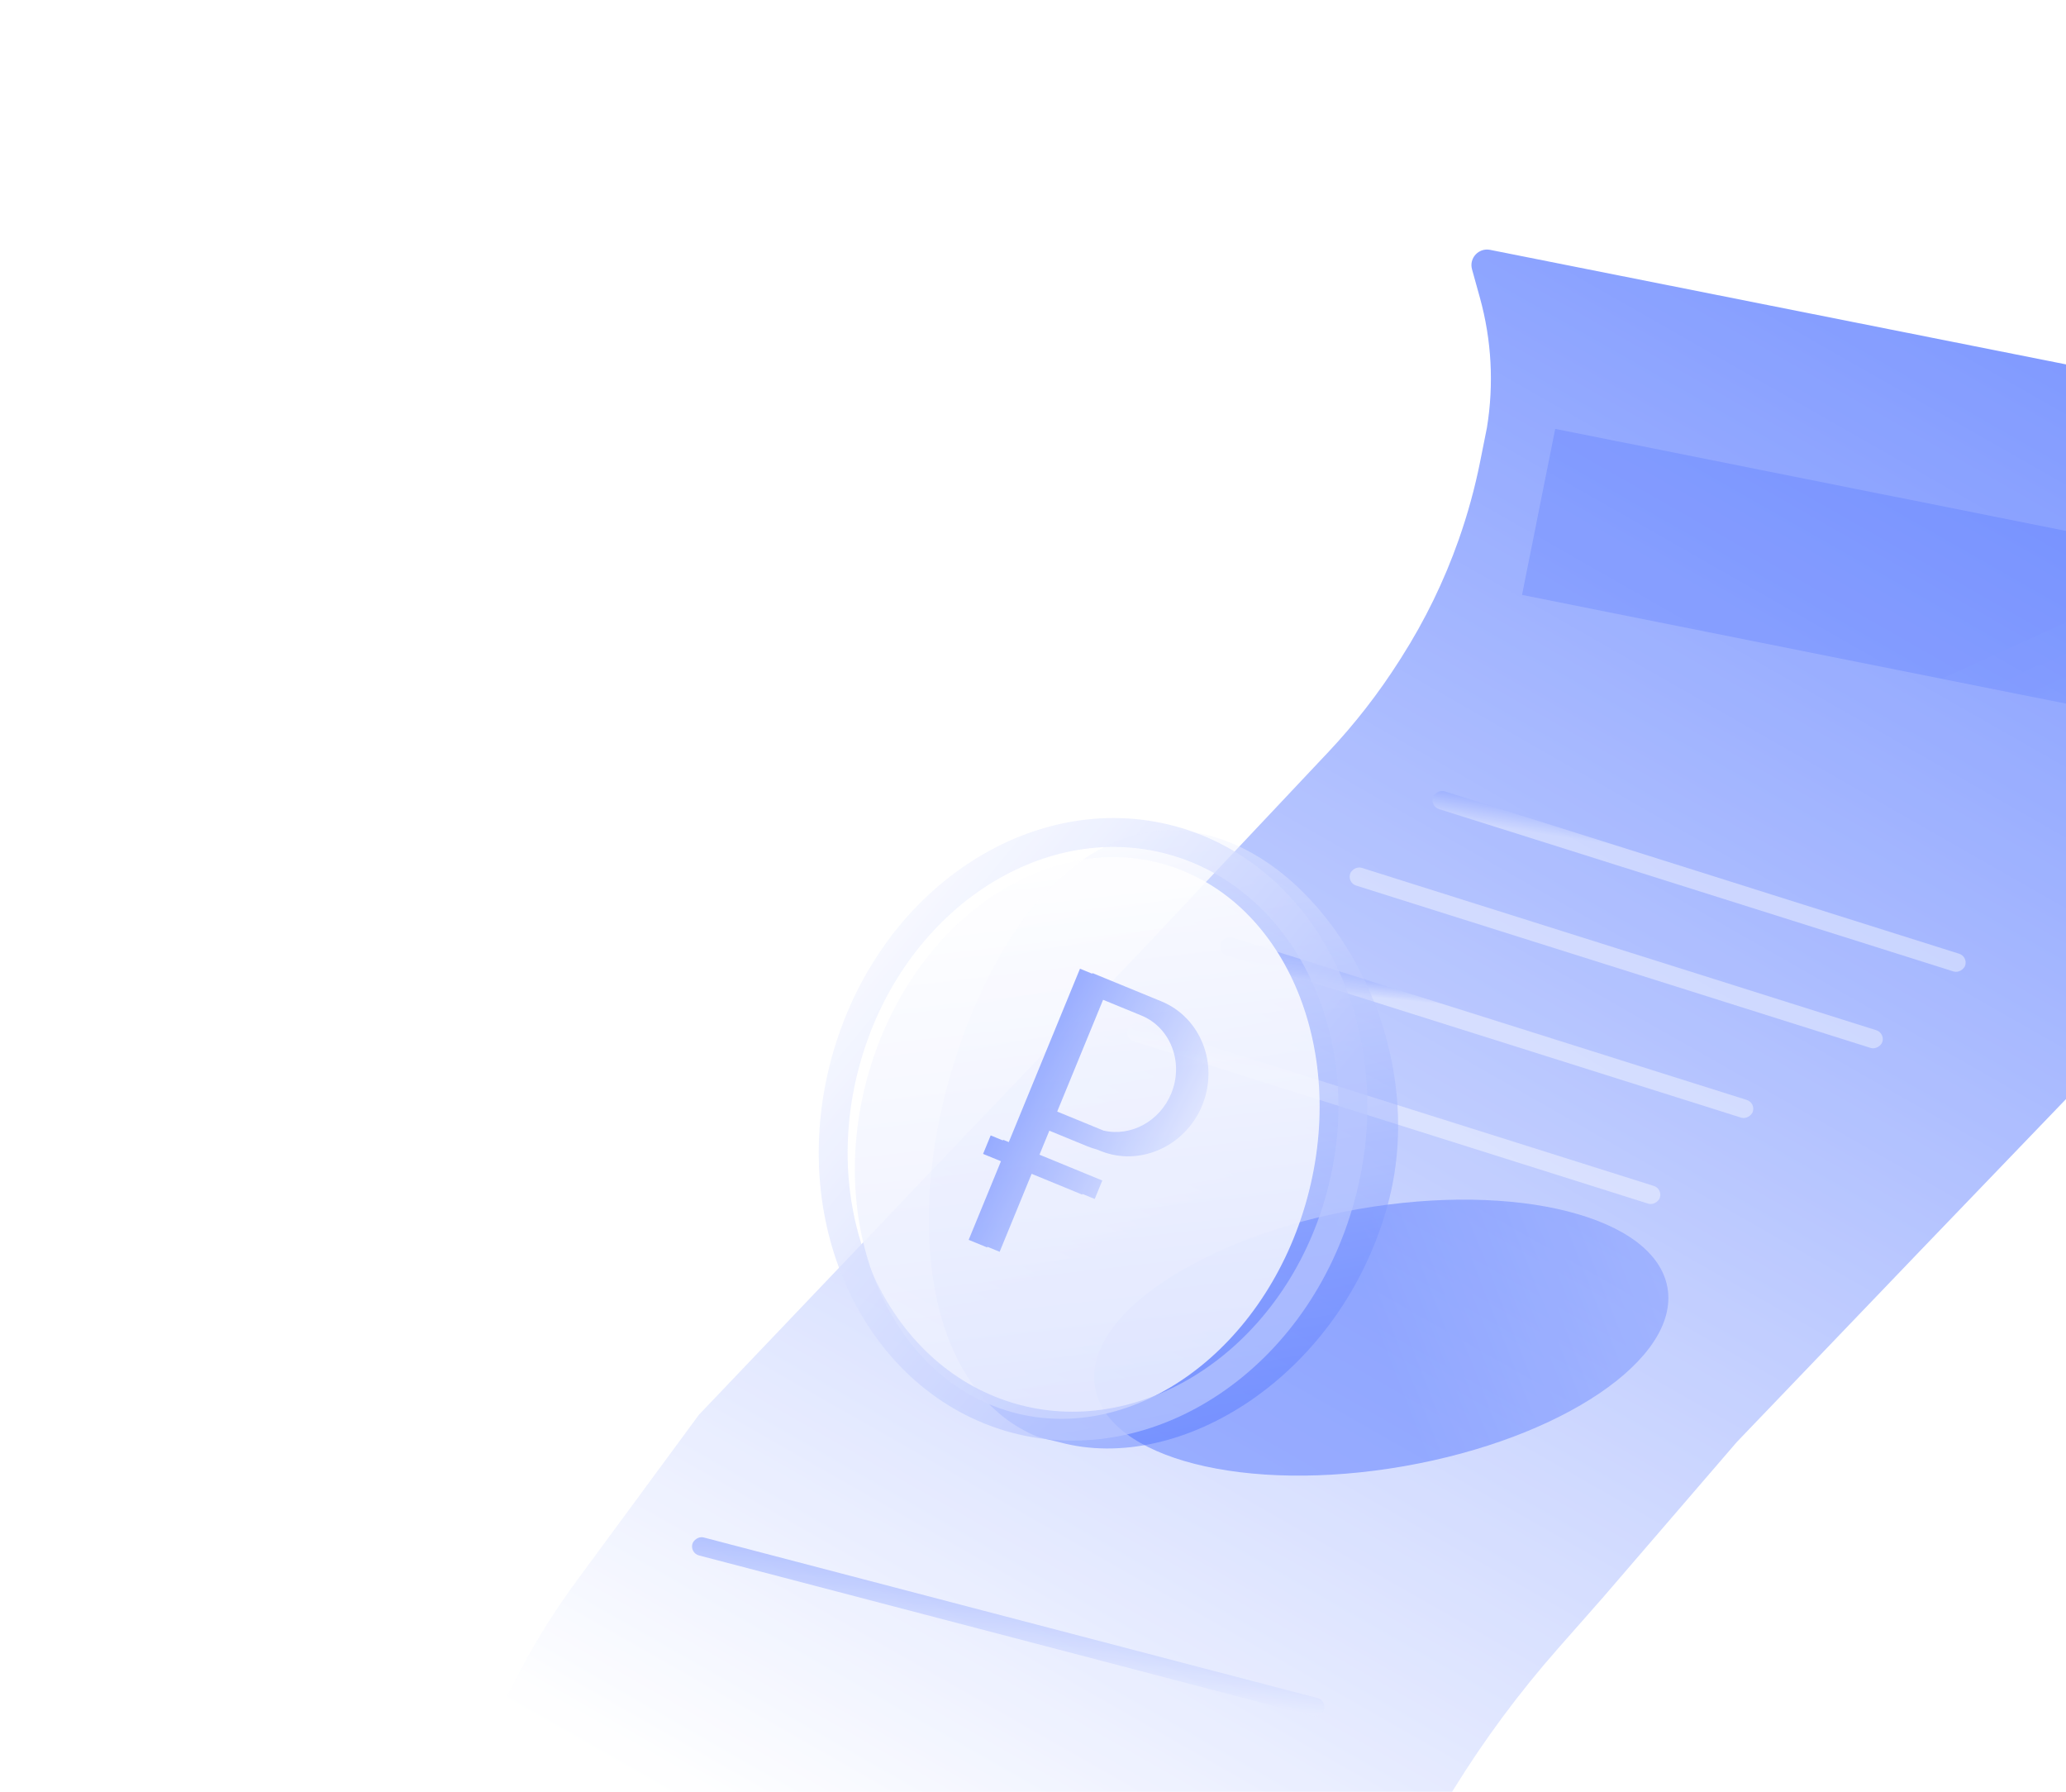 <?xml version="1.0" encoding="UTF-8"?> <svg xmlns="http://www.w3.org/2000/svg" width="143" height="124" viewBox="0 0 143 124" fill="none"><g clip-path="url(#clip0_2857_17366)"><g opacity="0.8"><path d="M32.417 144.849L84.632 154.829C88.173 155.506 91.479 152.853 91.585 149.249C92.08 143.974 93.374 138.805 95.422 133.919L95.831 132.941C97.032 130.077 98.456 127.311 100.09 124.67L100.625 123.806C102.753 120.366 105.167 117.112 107.841 114.077L110.896 110.61L120.213 99.792L132.999 86.458L146.805 72.102L154.286 62.578L156.611 59.186C158.815 55.972 160.606 52.493 161.941 48.832L162.919 46.148C163.373 44.905 163.695 43.618 163.882 42.308C164.367 38.907 164.054 35.439 162.966 32.18L162.255 30.047C162.034 29.384 161.473 28.89 160.787 28.753L103.137 17.29C102.349 17.134 101.672 17.863 101.887 18.637L102.43 20.592C103.244 23.524 103.41 26.598 102.918 29.6L102.452 31.934C102.084 33.777 101.585 35.591 100.96 37.363C99.958 40.205 98.635 42.924 97.017 45.467L96.85 45.73C95.414 47.987 93.768 50.104 91.933 52.051L79.117 65.656L48.377 97.904L39.917 109.393C37.451 112.742 35.41 116.384 33.842 120.236L33.067 122.14C31.676 125.556 30.808 129.162 30.493 132.836C30.223 135.975 30.359 139.136 30.897 142.24L31.121 143.53C31.236 144.197 31.753 144.722 32.417 144.849Z" fill="url(#paint0_linear_2857_17366)" fill-opacity="0.8"></path><rect width="45.213" height="1.287" rx="0.644" transform="matrix(-0.967 -0.253 -0.253 0.967 91.805 117.671)" fill="url(#paint1_linear_2857_17366)" fill-opacity="0.4"></rect><rect width="38.62" height="1.287" rx="0.644" transform="matrix(-0.954 -0.301 -0.301 0.954 136.219 66.194)" fill="url(#paint2_linear_2857_17366)" fill-opacity="0.4"></rect><rect width="38.62" height="1.287" rx="0.644" transform="matrix(-0.954 -0.301 -0.301 0.954 130.484 71.487)" fill="url(#paint3_linear_2857_17366)" fill-opacity="0.4"></rect><rect width="38.62" height="1.287" rx="0.644" transform="matrix(-0.954 -0.301 -0.301 0.954 121.52 76.311)" fill="url(#paint4_linear_2857_17366)" fill-opacity="0.4"></rect><rect width="38.62" height="1.287" rx="0.644" transform="matrix(-0.954 -0.301 -0.301 0.954 115.086 82.262)" fill="url(#paint5_linear_2857_17366)" fill-opacity="0.4"></rect><g filter="url(#filter0_f_2857_17366)"><rect width="46.229" height="11.713" transform="matrix(-0.981 -0.196 -0.196 0.981 152.996 38.74)" fill="url(#paint6_linear_2857_17366)" fill-opacity="0.2"></rect></g><ellipse cx="20.112" cy="9.034" rx="20.112" ry="9.034" transform="matrix(-0.985 0.172 0.173 0.985 113.852 80.209)" fill="url(#paint7_linear_2857_17366)" fill-opacity="0.4"></ellipse><path d="M96.056 83.349C92.85 95.15 81.745 102.089 73.332 99.804C72.803 99.661 72.046 99.538 71.566 99.325C64.395 96.143 62.781 85.409 65.589 75.074C68.585 64.045 75.37 55.557 83.783 57.842C92.197 60.127 99.052 72.32 96.056 83.349Z" fill="url(#paint8_linear_2857_17366)" fill-opacity="0.4"></path><ellipse cx="15.785" cy="19.673" rx="15.785" ry="19.673" transform="matrix(0.965 0.262 -0.262 0.965 65.176 55.632)" fill="url(#paint9_linear_2857_17366)" fill-opacity="0.9"></ellipse><path d="M80.39 69.298C83.115 70.417 84.381 73.646 83.211 76.496C82.04 79.346 78.871 80.755 76.145 79.636L75.939 79.552C75.718 79.494 75.499 79.423 75.282 79.334L72.631 78.246L71.949 79.907L76.298 81.692L75.772 82.972L74.927 82.624L74.909 82.67L71.406 81.231L69.191 86.627L68.346 86.279L68.328 86.325L67.048 85.8L69.282 80.359L68.045 79.852L68.571 78.573L69.415 78.919L69.433 78.875L69.825 79.035L74.752 67.036L75.597 67.382L75.615 67.338L80.39 69.298ZM73.175 76.922L76.381 78.238C78.256 78.675 80.27 77.614 81.069 75.669C81.949 73.525 81.022 71.106 79.002 70.276L76.351 69.187L73.175 76.922Z" fill="url(#paint10_linear_2857_17366)" fill-opacity="0.7"></path><path d="M81.092 58.145C90.428 60.682 95.834 71.619 92.794 82.807C89.755 93.994 79.558 100.694 70.221 98.158C60.884 95.622 55.478 84.684 58.518 73.496C61.557 62.309 71.755 55.609 81.092 58.145Z" stroke="url(#paint11_linear_2857_17366)" stroke-opacity="0.7" stroke-width="2"></path></g></g><defs><filter id="filter0_f_2857_17366" x="49.867" y="-25.799" width="158.629" height="131.526" filterUnits="userSpaceOnUse" color-interpolation-filters="sRGB"><feFlood flood-opacity="0" result="BackgroundImageFix"></feFlood><feBlend mode="normal" in="SourceGraphic" in2="BackgroundImageFix" result="shape"></feBlend><feGaussianBlur stdDeviation="27.75" result="effect1_foregroundBlur_2857_17366"></feGaussianBlur></filter><linearGradient id="paint0_linear_2857_17366" x1="68.454" y1="137.011" x2="152.148" y2="-9.734" gradientUnits="userSpaceOnUse"><stop stop-color="white"></stop><stop offset="1" stop-color="#0638FF"></stop></linearGradient><linearGradient id="paint1_linear_2857_17366" x1="-78.804" y1="-9.633" x2="-77.067" y2="-20.922" gradientUnits="userSpaceOnUse"><stop stop-color="white"></stop><stop offset="1" stop-color="#0033FF"></stop></linearGradient><linearGradient id="paint2_linear_2857_17366" x1="14.221" y1="-1.695" x2="14.712" y2="-4.957" gradientUnits="userSpaceOnUse"><stop stop-color="white"></stop><stop offset="1" stop-color="#0033FF"></stop></linearGradient><linearGradient id="paint3_linear_2857_17366" x1="14.221" y1="-1.695" x2="14.438" y2="-5.175" gradientUnits="userSpaceOnUse"><stop stop-color="white"></stop><stop offset="1" stop-color="#0033FF"></stop></linearGradient><linearGradient id="paint4_linear_2857_17366" x1="14.221" y1="-1.695" x2="14.742" y2="-4.245" gradientUnits="userSpaceOnUse"><stop stop-color="white"></stop><stop offset="0.85" stop-color="#0033FF" stop-opacity="0.7"></stop></linearGradient><linearGradient id="paint5_linear_2857_17366" x1="14.221" y1="-1.695" x2="14.712" y2="-4.957" gradientUnits="userSpaceOnUse"><stop stop-color="white"></stop><stop offset="1" stop-color="#0033FF"></stop></linearGradient><linearGradient id="paint6_linear_2857_17366" x1="-41.918" y1="87.615" x2="14.478" y2="8.996" gradientUnits="userSpaceOnUse"><stop stop-color="white" stop-opacity="0"></stop><stop offset="1" stop-color="#0033FF"></stop></linearGradient><linearGradient id="paint7_linear_2857_17366" x1="19.406" y1="12.76" x2="-49.62" y2="-1.273" gradientUnits="userSpaceOnUse"><stop stop-color="#0033FF"></stop><stop offset="1" stop-color="white"></stop></linearGradient><linearGradient id="paint8_linear_2857_17366" x1="101.541" y1="97.007" x2="93.383" y2="52.503" gradientUnits="userSpaceOnUse"><stop stop-color="#1040FF"></stop><stop offset="1" stop-color="white"></stop></linearGradient><linearGradient id="paint9_linear_2857_17366" x1="10.663" y1="0.678" x2="45.013" y2="86.909" gradientUnits="userSpaceOnUse"><stop stop-color="white"></stop><stop offset="1" stop-color="#BCC9FF"></stop></linearGradient><linearGradient id="paint10_linear_2857_17366" x1="88.556" y1="76.561" x2="66.959" y2="65.617" gradientUnits="userSpaceOnUse"><stop stop-color="white"></stop><stop offset="1" stop-color="#0033FF"></stop></linearGradient><linearGradient id="paint11_linear_2857_17366" x1="88.761" y1="79.098" x2="60.586" y2="55.831" gradientUnits="userSpaceOnUse"><stop stop-color="#A9BAFF"></stop><stop offset="1" stop-color="white"></stop></linearGradient><clipPath id="clip0_2857_17366"><rect width="143" height="124" fill="white"></rect></clipPath></defs></svg> 
